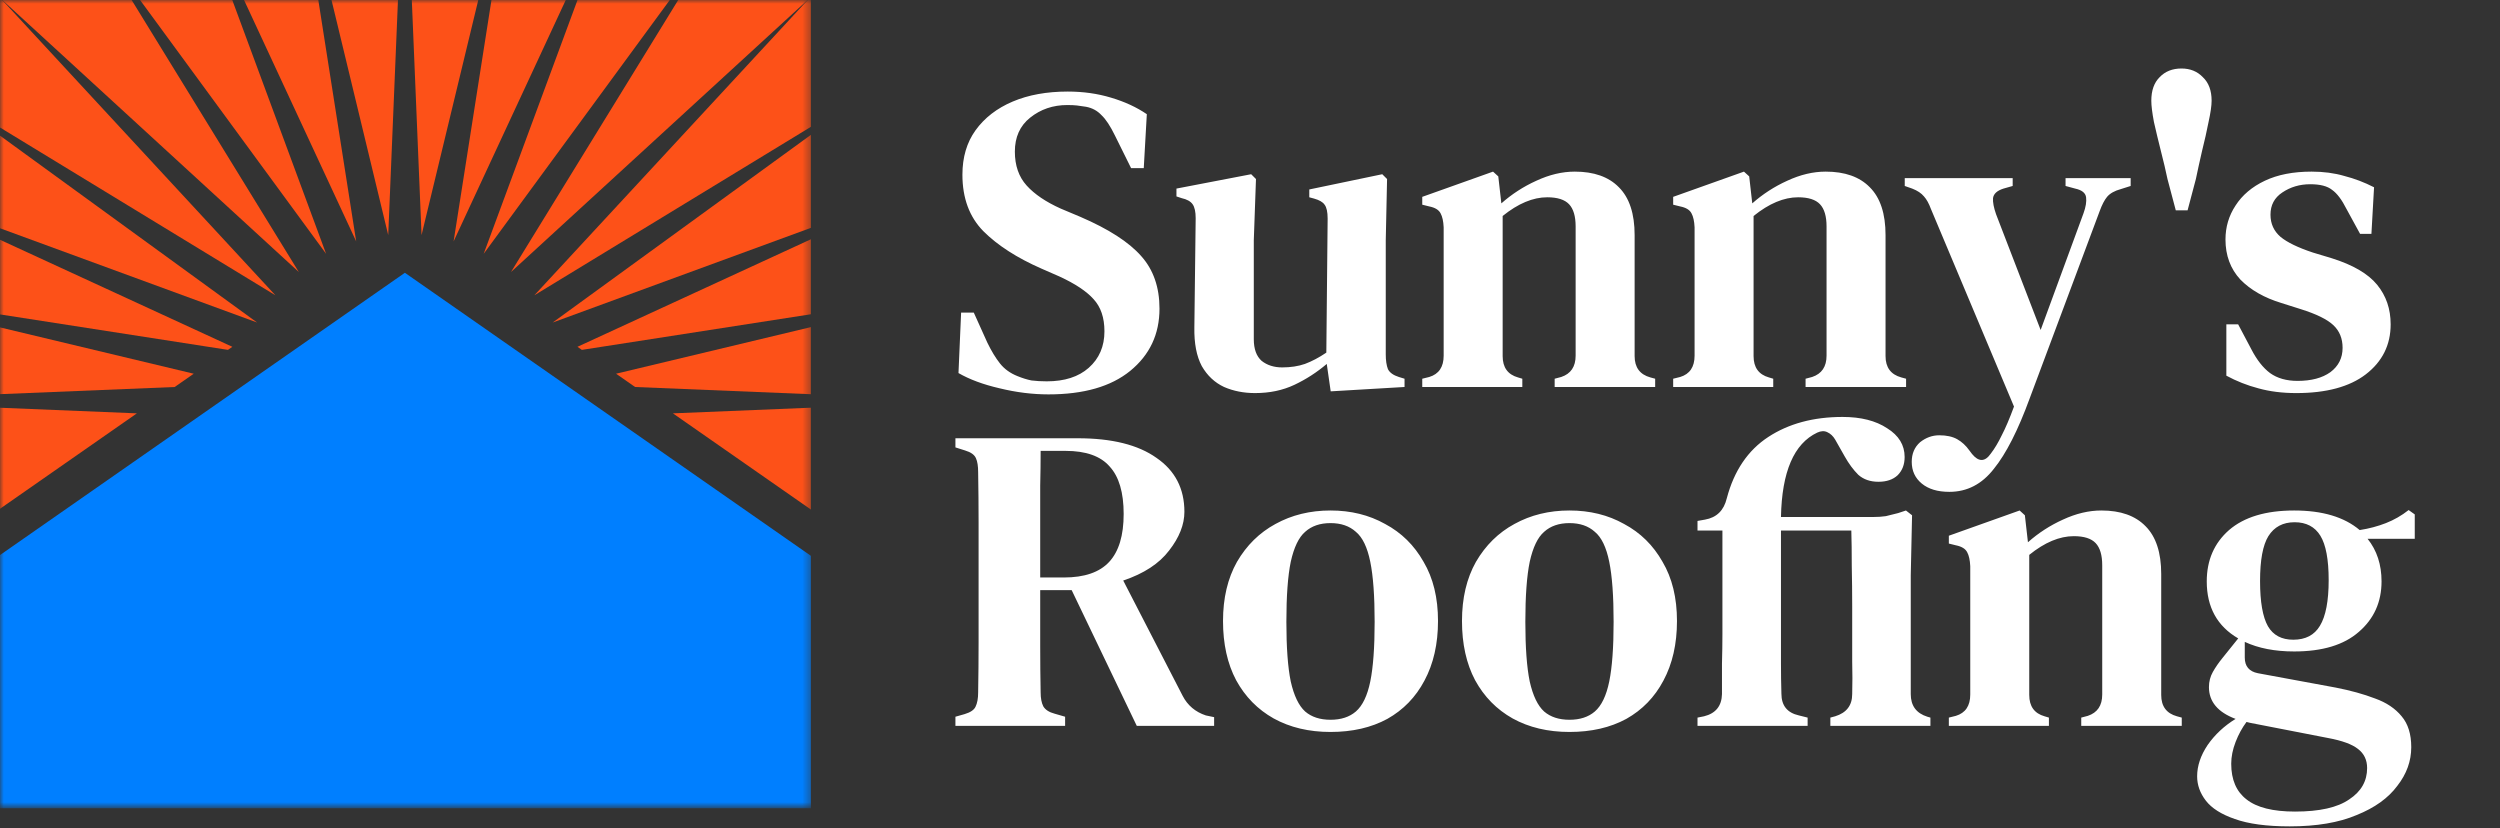 <svg width="335" height="111" viewBox="0 0 335 111" fill="none" xmlns="http://www.w3.org/2000/svg">
<rect x="0" y="0" width="335" height="111" fill="#333333" stroke="none"/>
<mask id="mask0_4616_1213" style="mask-type:luminance" maskUnits="userSpaceOnUse" x="0" y="0" width="109" height="109">
<path d="M108.664 0H0V108.197H108.664V0Z" fill="white"/>
</mask>
<g mask="url(#mask0_4616_1213)">
<path d="M64.813 34.01L89.781 -0.043H77.403L64.813 34.01Z" fill="#FD5118"/>
<path d="M90.907 -0.043L68.474 36.45L108.264 -0.043H90.907Z" fill="#FD5118"/>
<path d="M60.783 32.346L75.833 -0.043H65.864L60.783 32.346Z" fill="#FD5118"/>
<path d="M56.488 31.5L64.1 -0.043H55.181L56.488 31.5Z" fill="#FD5118"/>
<path d="M-0.152 42.109L30.544 46.882L31.133 46.472L-0.152 32.06V42.109Z" fill="#FD5118"/>
<path d="M-0.152 54.631V68.282L18.341 55.389L-0.152 54.631Z" fill="#FD5118"/>
<path d="M-0.152 52.825L23.407 51.858L25.958 50.079L-0.152 43.834V52.825Z" fill="#FD5118"/>
<path d="M47.728 32.346L42.647 -0.043H32.68L47.728 32.346Z" fill="#FD5118"/>
<path d="M-0.152 30.532L34.451 43.217L-0.152 18.065V30.532Z" fill="#FD5118"/>
<path d="M71.604 39.568L108.664 16.992V-0.043H108.27L71.604 39.568Z" fill="#FD5118"/>
<path d="M90.17 55.389L108.663 68.282V54.631L90.17 55.389Z" fill="#FD5118"/>
<path d="M36.904 39.57L0.254 -0.043H-0.152V16.992L36.904 39.57Z" fill="#FD5118"/>
<path d="M53.33 -0.043H44.411L52.022 31.5L53.33 -0.043Z" fill="#FD5118"/>
<path d="M108.663 43.831L82.552 50.078L85.103 51.858L108.663 52.825V43.831Z" fill="#FD5118"/>
<path d="M43.697 34.011L31.108 -0.043H18.736L43.697 34.011Z" fill="#FD5118"/>
<path d="M74.059 43.218L108.664 30.532V18.067L74.059 43.218Z" fill="#FD5118"/>
<path d="M40.039 36.448L17.61 -0.043H0.262L40.039 36.448Z" fill="#FD5118"/>
<path d="M108.664 42.109V32.06L77.379 46.472L77.968 46.883L108.664 42.109Z" fill="#FD5118"/>
<path d="M54.255 36.551L-0.152 74.484V108.305H108.664V74.484L54.255 36.551Z" fill="#007FFF"/>
</g>
<path d="M140.5 52.848C138.353 52.848 136.166 52.576 133.941 52.031C131.755 51.526 129.921 50.846 128.437 49.991L128.789 41.887H130.487L132.302 45.91C132.849 47.037 133.414 47.97 134 48.708C134.586 49.447 135.366 50.01 136.342 50.399C137.006 50.671 137.63 50.865 138.216 50.982C138.84 51.06 139.524 51.099 140.265 51.099C142.646 51.099 144.52 50.496 145.887 49.291C147.292 48.047 147.995 46.415 147.995 44.394C147.995 42.567 147.506 41.129 146.531 40.079C145.594 39.03 144.071 38.019 141.963 37.048L139.563 35.998C136.284 34.56 133.688 32.889 131.775 30.984C129.901 29.079 128.964 26.553 128.964 23.405C128.964 21.073 129.55 19.09 130.721 17.458C131.931 15.786 133.59 14.504 135.698 13.61C137.806 12.716 140.265 12.269 143.076 12.269C145.145 12.269 147.077 12.541 148.873 13.085C150.708 13.629 152.308 14.368 153.674 15.3L153.264 22.53H151.566L149.4 18.157C148.775 16.875 148.17 15.961 147.585 15.417C147.038 14.834 146.355 14.465 145.535 14.309C145.067 14.232 144.657 14.173 144.306 14.134C143.993 14.096 143.564 14.076 143.017 14.076C141.105 14.076 139.446 14.64 138.04 15.767C136.674 16.855 135.991 18.371 135.991 20.315C135.991 22.18 136.518 23.696 137.572 24.862C138.626 26.028 140.148 27.058 142.139 27.952L144.774 29.06C148.56 30.692 151.274 32.442 152.913 34.307C154.553 36.134 155.372 38.486 155.372 41.362C155.372 44.782 154.065 47.562 151.449 49.699C148.873 51.798 145.223 52.848 140.5 52.848ZM168.183 52.673C166.661 52.673 165.275 52.401 164.026 51.856C162.777 51.273 161.781 50.341 161.04 49.058C160.337 47.736 160.006 46.007 160.044 43.869L160.22 29.235C160.22 28.38 160.083 27.758 159.81 27.369C159.537 26.981 159.049 26.709 158.346 26.553L157.644 26.32V25.27L167.657 23.346L168.301 23.988L168.008 32.208V45.443C168.008 46.765 168.359 47.736 169.062 48.358C169.803 48.941 170.721 49.233 171.814 49.233C172.946 49.233 173.961 49.077 174.859 48.767C175.796 48.417 176.752 47.911 177.728 47.251L177.904 29.293C177.904 28.399 177.767 27.777 177.494 27.428C177.259 27.078 176.791 26.806 176.088 26.611L175.444 26.436V25.387L185.223 23.346L185.867 23.988L185.691 32.208V47.484C185.691 48.3 185.789 48.961 185.984 49.466C186.218 49.932 186.706 50.282 187.448 50.516L188.209 50.749V51.856L178.313 52.44L177.786 48.767C176.459 49.894 175.015 50.827 173.453 51.565C171.892 52.303 170.135 52.673 168.183 52.673ZM190.582 51.856V50.749L191.519 50.516C192.807 50.127 193.451 49.175 193.451 47.659V30.459C193.412 29.643 193.276 29.021 193.042 28.594C192.807 28.127 192.3 27.816 191.519 27.661L190.582 27.428V26.378L200.068 22.997L200.771 23.638L201.181 27.253C202.586 26.009 204.147 24.998 205.865 24.221C207.622 23.405 209.339 22.997 211.018 22.997C213.594 22.997 215.565 23.696 216.932 25.095C218.337 26.495 219.04 28.633 219.04 31.509V47.717C219.04 49.233 219.743 50.185 221.148 50.574L221.792 50.749V51.856H208.324V50.749L209.203 50.516C210.491 50.088 211.135 49.136 211.135 47.659V30.343C211.135 28.982 210.842 27.991 210.257 27.369C209.671 26.747 208.695 26.436 207.329 26.436C205.416 26.436 203.425 27.272 201.356 28.943V47.717C201.356 49.233 202.039 50.185 203.406 50.574L203.991 50.749V51.856H190.582ZM224.205 51.856V50.749L225.142 50.516C226.43 50.127 227.074 49.175 227.074 47.659V30.459C227.035 29.643 226.899 29.021 226.664 28.594C226.43 28.127 225.923 27.816 225.142 27.661L224.205 27.428V26.378L233.691 22.997L234.394 23.638L234.803 27.253C236.209 26.009 237.771 24.998 239.488 24.221C241.244 23.405 242.962 22.997 244.641 22.997C247.217 22.997 249.189 23.696 250.555 25.095C251.96 26.495 252.663 28.633 252.663 31.509V47.717C252.663 49.233 253.365 50.185 254.771 50.574L255.415 50.749V51.856H241.947V50.749L242.825 50.516C244.114 50.088 244.758 49.136 244.758 47.659V30.343C244.758 28.982 244.465 27.991 243.879 27.369C243.294 26.747 242.318 26.436 240.952 26.436C239.039 26.436 237.048 27.272 234.979 28.943V47.717C234.979 49.233 235.663 50.185 237.029 50.574L237.614 50.749V51.856H224.205ZM261.209 65.908C259.647 65.908 258.417 65.538 257.52 64.8C256.622 64.061 256.173 63.089 256.173 61.885C256.173 60.797 256.544 59.922 257.286 59.261C258.066 58.639 258.925 58.328 259.862 58.328C260.838 58.328 261.638 58.503 262.263 58.853C262.887 59.203 263.434 59.708 263.902 60.369L264.254 60.835C265.151 61.923 265.991 61.904 266.771 60.777C267.279 60.116 267.767 59.3 268.235 58.328C268.743 57.357 269.289 56.074 269.875 54.48L258.749 28.011C258.476 27.272 258.164 26.709 257.813 26.32C257.461 25.892 256.934 25.542 256.232 25.27L255.236 24.921V23.871H269.699V24.921L268.47 25.27C267.61 25.542 267.142 25.97 267.064 26.553C267.025 27.097 267.162 27.816 267.474 28.71L273.447 44.219L279.185 28.594C279.497 27.738 279.614 27.019 279.536 26.436C279.458 25.853 278.97 25.465 278.072 25.27L276.784 24.921V23.871H285.509V24.921L284.221 25.329C283.362 25.562 282.737 25.912 282.347 26.378C281.996 26.806 281.663 27.447 281.352 28.302L271.983 53.372C270.421 57.648 268.821 60.797 267.181 62.818C265.581 64.878 263.59 65.908 261.209 65.908ZM291.555 28.186L290.442 23.988C290.208 22.86 289.915 21.617 289.564 20.256C289.212 18.857 288.9 17.555 288.627 16.35C288.393 15.106 288.276 14.154 288.276 13.493C288.276 12.133 288.646 11.083 289.388 10.345C290.13 9.567 291.105 9.179 292.316 9.179C293.487 9.179 294.443 9.567 295.185 10.345C295.965 11.083 296.356 12.133 296.356 13.493C296.356 14.154 296.219 15.106 295.946 16.35C295.712 17.555 295.419 18.857 295.068 20.256C294.755 21.617 294.482 22.86 294.248 23.988L293.136 28.186H291.555ZM307.7 52.673C305.826 52.673 304.128 52.459 302.606 52.031C301.122 51.643 299.698 51.079 298.331 50.341V43.461H299.912L301.669 46.784C302.41 48.222 303.25 49.291 304.187 49.991C305.162 50.691 306.392 51.04 307.876 51.04C309.711 51.04 311.174 50.652 312.267 49.874C313.36 49.058 313.907 47.97 313.907 46.609C313.907 45.365 313.497 44.355 312.677 43.578C311.857 42.8 310.394 42.081 308.286 41.42L305.709 40.604C303.406 39.904 301.571 38.855 300.205 37.456C298.878 36.018 298.214 34.23 298.214 32.092C298.214 30.421 298.663 28.905 299.561 27.544C300.459 26.145 301.766 25.037 303.484 24.221C305.202 23.405 307.29 22.997 309.749 22.997C311.35 22.997 312.814 23.191 314.141 23.58C315.507 23.929 316.835 24.435 318.123 25.095L317.771 31.334H316.249L314.434 28.011C313.809 26.767 313.165 25.912 312.501 25.445C311.877 24.94 310.901 24.687 309.574 24.687C308.168 24.687 306.919 25.057 305.826 25.795C304.772 26.495 304.245 27.486 304.245 28.768C304.245 29.973 304.694 30.965 305.592 31.742C306.49 32.48 307.934 33.18 309.925 33.841L312.443 34.599C315.292 35.493 317.323 36.678 318.533 38.155C319.743 39.632 320.348 41.401 320.348 43.461C320.348 46.221 319.235 48.456 317.01 50.166C314.824 51.837 311.721 52.673 307.7 52.673ZM128.027 97.266V96.041L129.257 95.691C130.038 95.458 130.526 95.128 130.721 94.7C130.955 94.234 131.072 93.593 131.072 92.776C131.111 90.522 131.131 88.267 131.131 86.013C131.131 83.759 131.131 81.485 131.131 79.192V76.801C131.131 74.547 131.131 72.292 131.131 70.038C131.131 67.784 131.111 65.529 131.072 63.275C131.072 62.459 130.975 61.837 130.779 61.409C130.584 60.943 130.097 60.593 129.316 60.36L128.027 59.952V58.727H144.423C148.99 58.727 152.503 59.602 154.963 61.351C157.461 63.061 158.71 65.471 158.71 68.581C158.71 70.291 158.027 72.02 156.661 73.769C155.334 75.519 153.284 76.86 150.512 77.792L158.476 93.243C159.14 94.525 160.174 95.4 161.579 95.866L162.692 96.1V97.266H152.328L143.603 79.075H139.387C139.387 81.835 139.387 84.322 139.387 86.538C139.387 88.753 139.407 90.833 139.446 92.776C139.446 93.554 139.563 94.176 139.797 94.642C140.07 95.108 140.578 95.439 141.319 95.633L142.725 96.041V97.266H128.027ZM139.387 77.384H142.549C145.321 77.384 147.35 76.685 148.639 75.285C149.927 73.886 150.571 71.749 150.571 68.872C150.571 65.996 149.947 63.878 148.697 62.517C147.487 61.118 145.516 60.418 142.783 60.418H139.446C139.446 61.934 139.426 63.489 139.387 65.082C139.387 66.637 139.387 68.406 139.387 70.388C139.387 72.332 139.387 74.664 139.387 77.384ZM178.288 98.082C175.399 98.082 172.862 97.479 170.676 96.275C168.529 95.07 166.85 93.359 165.64 91.144C164.469 88.928 163.884 86.285 163.884 83.215C163.884 80.144 164.508 77.501 165.757 75.285C167.046 73.07 168.763 71.379 170.91 70.213C173.096 69.008 175.555 68.406 178.288 68.406C181.02 68.406 183.46 69.008 185.607 70.213C187.793 71.379 189.511 73.07 190.76 75.285C192.048 77.462 192.693 80.105 192.693 83.215C192.693 86.285 192.087 88.948 190.877 91.202C189.706 93.418 188.047 95.128 185.9 96.333C183.753 97.499 181.216 98.082 178.288 98.082ZM178.288 96.449C179.693 96.449 180.825 96.08 181.684 95.342C182.582 94.564 183.226 93.223 183.617 91.319C184.007 89.414 184.202 86.751 184.202 83.331C184.202 79.872 184.007 77.19 183.617 75.285C183.226 73.342 182.582 72.001 181.684 71.263C180.825 70.485 179.693 70.096 178.288 70.096C176.883 70.096 175.751 70.485 174.892 71.263C174.033 72.001 173.389 73.342 172.96 75.285C172.569 77.19 172.374 79.872 172.374 83.331C172.374 86.751 172.569 89.414 172.96 91.319C173.389 93.223 174.033 94.564 174.892 95.342C175.751 96.08 176.883 96.449 178.288 96.449ZM210.31 98.082C207.421 98.082 204.884 97.479 202.698 96.275C200.551 95.07 198.872 93.359 197.662 91.144C196.491 88.928 195.906 86.285 195.906 83.215C195.906 80.144 196.53 77.501 197.779 75.285C199.068 73.07 200.785 71.379 202.932 70.213C205.118 69.008 207.577 68.406 210.31 68.406C213.043 68.406 215.482 69.008 217.629 70.213C219.815 71.379 221.533 73.07 222.782 75.285C224.07 77.462 224.715 80.105 224.715 83.215C224.715 86.285 224.109 88.948 222.899 91.202C221.728 93.418 220.069 95.128 217.922 96.333C215.775 97.499 213.238 98.082 210.31 98.082ZM210.31 96.449C211.715 96.449 212.847 96.08 213.706 95.342C214.604 94.564 215.248 93.223 215.639 91.319C216.029 89.414 216.224 86.751 216.224 83.331C216.224 79.872 216.029 77.19 215.639 75.285C215.248 73.342 214.604 72.001 213.706 71.263C212.847 70.485 211.715 70.096 210.31 70.096C208.905 70.096 207.773 70.485 206.914 71.263C206.055 72.001 205.411 73.342 204.982 75.285C204.591 77.19 204.396 79.872 204.396 83.331C204.396 86.751 204.591 89.414 204.982 91.319C205.411 93.223 206.055 94.564 206.914 95.342C207.773 96.08 208.905 96.449 210.31 96.449ZM227.466 97.266V96.158L228.344 95.983C229.906 95.594 230.706 94.603 230.745 93.01C230.745 91.688 230.745 90.328 230.745 88.928C230.784 87.49 230.804 86.188 230.804 85.022V71.088H227.466V69.805L228.462 69.63C230.023 69.358 230.999 68.406 231.389 66.773C232.365 63.08 234.219 60.34 236.952 58.552C239.684 56.765 243.002 55.87 246.906 55.87C249.366 55.87 251.356 56.376 252.879 57.386C254.44 58.358 255.221 59.641 255.221 61.234C255.221 62.245 254.909 63.061 254.284 63.683C253.659 64.266 252.801 64.558 251.708 64.558C250.614 64.558 249.717 64.246 249.014 63.625C248.35 62.964 247.745 62.148 247.199 61.176L245.911 58.902C245.637 58.436 245.286 58.106 244.857 57.911C244.466 57.717 244.017 57.736 243.51 57.969C240.387 59.447 238.767 63.217 238.65 69.28H250.946C251.61 69.28 252.195 69.242 252.703 69.164C253.21 69.047 253.757 68.911 254.343 68.755L255.397 68.406L256.216 69.047L256.041 77.093V93.01C256.041 94.564 256.782 95.575 258.266 96.041L258.676 96.158V97.266H245.267V96.158L245.911 95.983C247.433 95.516 248.194 94.525 248.194 93.01C248.233 91.61 248.233 90.153 248.194 88.637C248.194 87.082 248.194 85.819 248.194 84.847V81.232C248.194 79.445 248.175 77.637 248.136 75.81C248.136 73.983 248.116 72.409 248.077 71.088H238.65V84.964C238.65 86.13 238.65 87.432 238.65 88.87C238.65 90.269 238.669 91.63 238.709 92.951C238.709 94.545 239.489 95.516 241.051 95.866L242.222 96.158V97.266H227.466ZM261.145 97.266V96.158L262.082 95.925C263.37 95.536 264.014 94.584 264.014 93.068V75.868C263.975 75.052 263.839 74.43 263.604 74.003C263.37 73.536 262.862 73.225 262.082 73.07L261.145 72.837V71.787L270.631 68.406L271.334 69.047L271.744 72.662C273.149 71.418 274.71 70.407 276.428 69.63C278.185 68.814 279.902 68.406 281.581 68.406C284.157 68.406 286.128 69.105 287.495 70.504C288.9 71.904 289.603 74.041 289.603 76.918V93.126C289.603 94.642 290.305 95.594 291.711 95.983L292.355 96.158V97.266H278.887V96.158L279.766 95.925C281.054 95.497 281.698 94.545 281.698 93.068V75.752C281.698 74.391 281.405 73.4 280.819 72.778C280.234 72.157 279.258 71.846 277.892 71.846C275.979 71.846 273.988 72.681 271.919 74.353V93.126C271.919 94.642 272.602 95.594 273.969 95.983L274.554 96.158V97.266H261.145ZM307.416 87.296C304.839 87.296 302.634 86.868 300.799 86.013V88.112C300.799 89.278 301.385 89.978 302.556 90.211L312.978 92.135C314.969 92.523 316.726 93.01 318.248 93.593C319.771 94.137 320.962 94.933 321.82 95.983C322.679 96.994 323.108 98.373 323.108 100.122C323.108 101.988 322.484 103.718 321.235 105.311C320.025 106.944 318.209 108.246 315.789 109.218C313.408 110.229 310.422 110.734 306.83 110.734C303.746 110.734 301.287 110.403 299.452 109.742C297.657 109.121 296.369 108.305 295.588 107.294C294.807 106.283 294.417 105.195 294.417 104.029C294.417 102.63 294.885 101.23 295.822 99.831C296.798 98.432 298.047 97.266 299.569 96.333C297.188 95.439 295.998 94.02 295.998 92.077C295.998 91.338 296.173 90.658 296.525 90.036C296.876 89.414 297.305 88.792 297.813 88.17L299.921 85.547C297.11 83.914 295.705 81.368 295.705 77.909C295.705 75.072 296.7 72.778 298.691 71.029C300.721 69.28 303.629 68.406 307.416 68.406C311.203 68.406 314.13 69.28 316.199 71.029C317.448 70.835 318.619 70.524 319.712 70.096C320.806 69.669 321.82 69.086 322.757 68.347L323.577 68.93V72.195H317.253C318.502 73.75 319.127 75.655 319.127 77.909C319.127 80.669 318.112 82.923 316.082 84.672C314.091 86.421 311.203 87.296 307.416 87.296ZM307.299 85.722C308.938 85.722 310.129 85.1 310.87 83.856C311.651 82.573 312.042 80.533 312.042 77.734C312.042 74.974 311.671 72.992 310.929 71.787C310.187 70.582 309.036 69.98 307.474 69.98C305.913 69.98 304.742 70.602 303.961 71.846C303.219 73.05 302.848 75.052 302.848 77.851C302.848 80.649 303.2 82.67 303.902 83.914C304.605 85.119 305.737 85.722 307.299 85.722ZM298.984 102.338C298.984 104.476 299.667 106.069 301.033 107.119C302.4 108.207 304.566 108.751 307.533 108.751C310.812 108.751 313.232 108.207 314.794 107.119C316.394 106.069 317.194 104.67 317.194 102.921C317.194 101.833 316.784 100.977 315.965 100.356C315.184 99.734 313.857 99.248 311.983 98.898L301.502 96.858C301.346 96.819 301.19 96.78 301.033 96.741C300.448 97.519 299.96 98.412 299.569 99.423C299.179 100.434 298.984 101.405 298.984 102.338Z" fill="white"/>
</svg>
